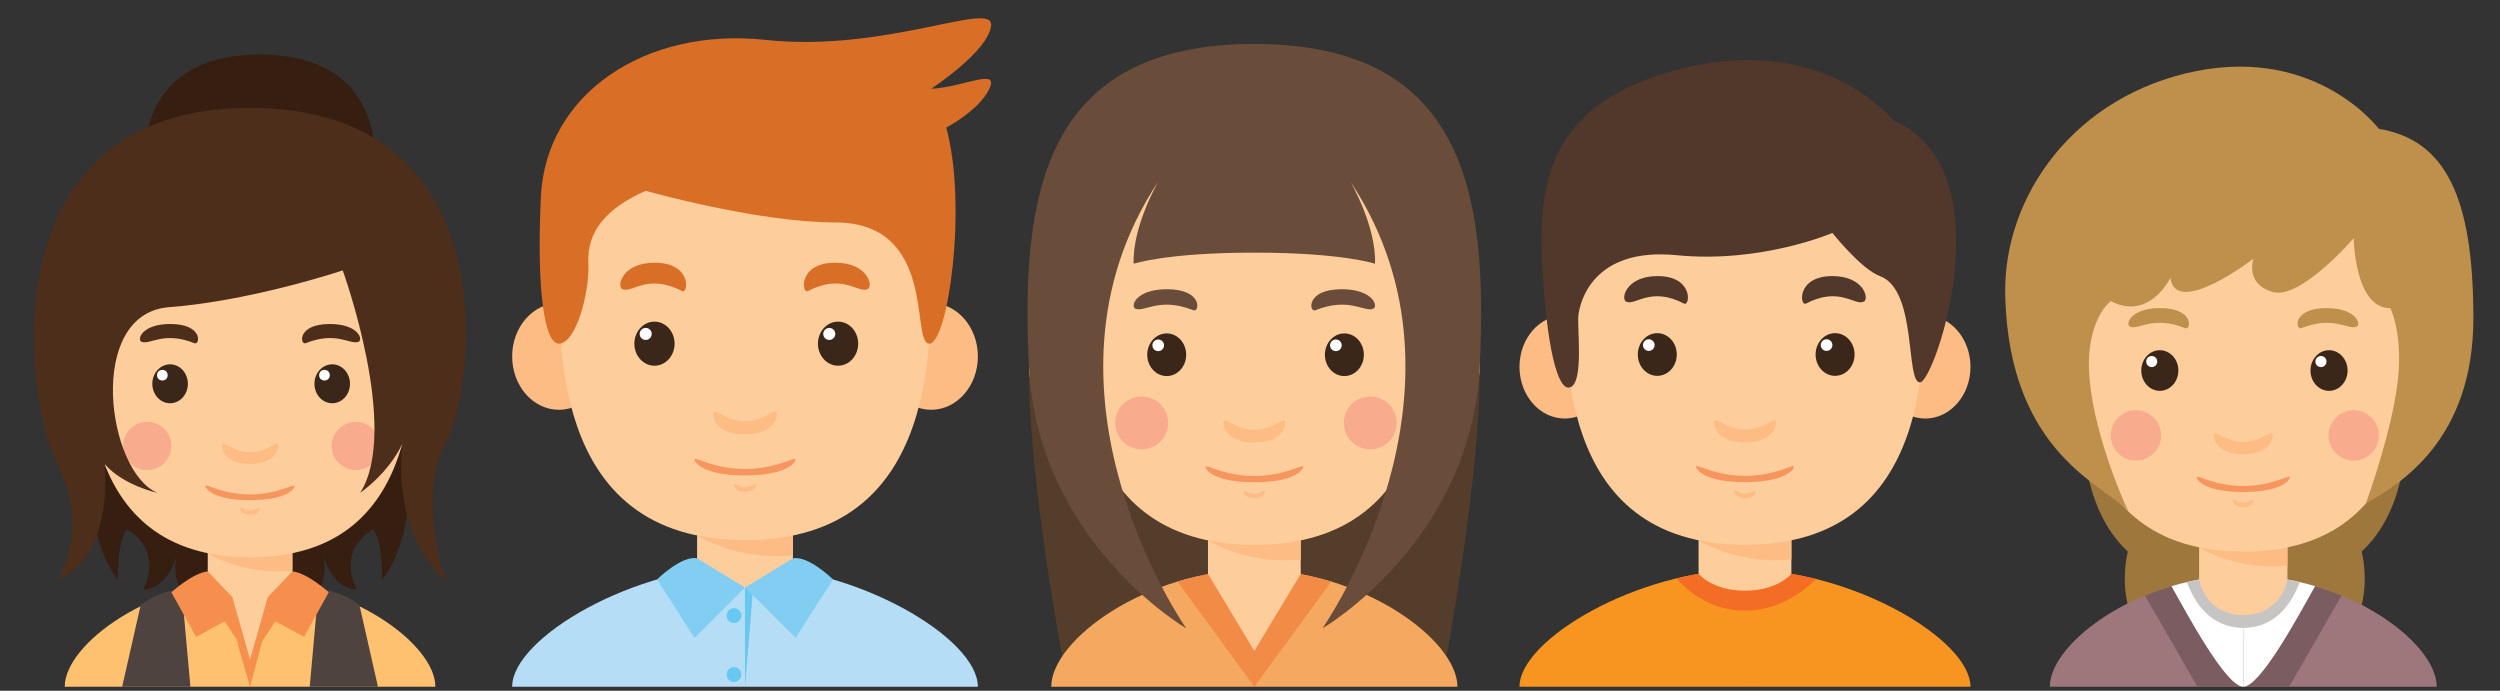 <?xml version="1.0" encoding="utf-8"?>
<!-- Generator: Adobe Illustrator 17.0.0, SVG Export Plug-In . SVG Version: 6.00 Build 0)  -->
<!DOCTYPE svg PUBLIC "-//W3C//DTD SVG 1.1//EN" "http://www.w3.org/Graphics/SVG/1.1/DTD/svg11.dtd">
<svg version="1.1" id="Warstwa_1" xmlns="http://www.w3.org/2000/svg" xmlns:xlink="http://www.w3.org/1999/xlink" x="0px" y="0px"
     width="631px" height="174.333px" viewBox="0 0 631 174.333" enable-background="new 0 0 631 174.333" xml:space="preserve">
<rect x="0" y="0" width="631" height="174.333" fill="#333333" stroke="none"/>
<g>
    <g>
        <rect x="428.722" y="133.279" fill="#FDCD9B" width="23.424" height="26.234"/>
        <path fill="#FCBC84" d="M428.722,136.368c0,0,9.853,6.275,23.424,4.821v-7.911h-23.424V136.368z"/>
        <ellipse fill="#FCBC84" cx="394.946" cy="92.599" rx="11.429" ry="13.04"/>
        <ellipse fill="#FCBC84" cx="485.922" cy="92.599" rx="11.429" ry="13.04"/>
        <path fill="#FDCD9B" d="M485.876,67.692c0-19.207-14.054-33.262-45.442-33.262s-45.442,14.054-45.442,33.262
            s-3.279,69.803,45.442,69.803S485.876,86.9,485.876,67.692z"/>
        <g>
            <g>
                <ellipse fill="#3B261A" cx="418.3" cy="89.476" rx="4.919" ry="5.388"/>
                <circle fill="#FFFFFF" cx="416.156" cy="87.098" r="1.471"/>
            </g>
            <path fill="#52372B" d="M410.431,76.125c2.326,1.163,6.061-3.952,14.61,0.498c1.559,0.811,2.489-6.939-6.675-6.939
                C410.431,69.684,409.025,75.423,410.431,76.125z"/>
            <g>
                <ellipse fill="#3B261A" cx="463.175" cy="89.476" rx="4.919" ry="5.388"/>
                <circle fill="#FFFFFF" cx="461.03" cy="87.098" r="1.471"/>
            </g>
            <path fill="#52372B" d="M470.437,76.125c-2.326,1.163-6.061-3.952-14.611,0.498c-1.559,0.811-2.489-6.939,6.676-6.939
                C470.437,69.684,471.841,75.423,470.437,76.125z"/>
        </g>
        <path fill="#FCBC84" d="M440.434,108.426c-4.861,0-7.789-3.631-7.789-1.874c0,1.757,1.406,5.095,7.789,5.095
            s7.789-3.338,7.789-5.095C448.222,104.795,445.294,108.426,440.434,108.426z"/>
        <path fill="#FCBC84" d="M440.434,124.579c-1.681,0-2.694-1.256-2.694-0.648s0.486,1.762,2.694,1.762s2.693-1.154,2.693-1.762
            S442.114,124.579,440.434,124.579z"/>
        <path fill="#F7955F" d="M440.434,120.103c-7.704,0-12.346-3.137-12.346-2.342c0,0.795,2.228,3.924,12.346,3.924
            s12.346-3.128,12.346-3.924C452.779,116.966,448.138,120.103,440.434,120.103z"/>
    </g>
    <path fill="#F89521" d="M440.434,143.819v29.514h-56.918C383.516,161.387,413.497,143.819,440.434,143.819z"/>
    <path fill="#F89521" d="M440.434,143.819v29.514h56.918C497.351,161.387,467.371,143.819,440.434,143.819z"/>
    <path fill="#F36D24" d="M440.434,143.819c-5.729,0-11.596,0.801-17.283,2.167c0.038,0.05,6.308,8.139,17.283,8.139
        c10.163,0,16.92-6.927,17.899-7.993C452.454,144.674,446.37,143.819,440.434,143.819z"/>
    <path fill="#FDCD9B" d="M428.722,144.841c0,0,3.426,4.249,11.711,4.249s11.712-4.249,11.712-4.249S439.995,140.417,428.722,144.841
        z"/>
    <path fill="#52372B" d="M477.794,30.332c0,0-16.865-21.432-51.917-13.351c-35.052,8.08-37.678,29.162-36.624,49.672
        c1.054,20.511,3.865,32.544,7.189,31.057c3.325-1.488,1.595-15.026,1.946-18.151c0.351-3.125,3.513-17.254,24.832-15.146
        c21.318,2.109,39.282-5.622,39.282-5.622s7.232,9.141,11.99,10.892c9.51,3.499,6.391,26.83,10.117,26.83
        S506.605,42.629,477.794,30.332z"/>
</g>
<g>
    <g>
        <rect x="175.948" y="131.972" fill="#FDCD9B" width="24.188" height="27.09"/>
        <path fill="#FCBC84" d="M175.949,135.163c0,0,10.174,6.479,24.187,4.978v-8.169h-24.187V135.163z"/>
        <ellipse fill="#FCBC84" cx="141.071" cy="89.966" rx="11.802" ry="13.465"/>
        <ellipse fill="#FCBC84" cx="235.014" cy="89.966" rx="11.802" ry="13.465"/>
        <path fill="#FDCD9B" d="M234.966,64.247c0-19.833-14.513-34.347-46.923-34.347c-32.412,0-46.924,14.513-46.924,34.347
            s-3.386,72.079,46.924,72.079C238.352,136.326,234.966,84.081,234.966,64.247z"/>
        <g>
            <g>
                <ellipse fill="#3B261A" cx="165.187" cy="86.742" rx="5.079" ry="5.563"/>
                <circle fill="#FFFFFF" cx="162.973" cy="84.285" r="1.519"/>
            </g>
            <path fill="#D96F27" d="M157.061,72.955c2.402,1.201,6.259-4.081,15.087,0.514c1.609,0.838,2.57-7.165-6.893-7.165
                C157.061,66.304,155.61,72.229,157.061,72.955z"/>
            <g>
                <ellipse fill="#3B261A" cx="211.525" cy="86.742" rx="5.079" ry="5.563"/>
                <circle fill="#FFFFFF" cx="209.31" cy="84.285" r="1.519"/>
            </g>
            <path fill="#D96F27" d="M219.023,72.955c-2.402,1.201-6.259-4.081-15.087,0.514c-1.609,0.838-2.57-7.165,6.893-7.165
                C219.023,66.304,220.474,72.229,219.023,72.955z"/>
        </g>
        <path fill="#FCBC84" d="M188.042,106.309c-5.019,0-8.043-3.749-8.043-1.935c0,1.814,1.451,5.261,8.043,5.261
            s8.042-3.447,8.042-5.261C196.085,102.56,193.061,106.309,188.042,106.309z"/>
        <path fill="#FCBC84" d="M188.042,122.989c-1.736,0-2.782-1.297-2.782-0.669c0,0.628,0.501,1.819,2.782,1.819
            c2.279,0,2.781-1.191,2.781-1.819C190.824,121.692,189.779,122.989,188.042,122.989z"/>
        <path fill="#F7955F" d="M188.042,118.367c-7.956,0-12.748-3.24-12.748-2.418c0,0.821,2.301,4.052,12.748,4.052
            c10.447,0,12.748-3.231,12.748-4.052C200.791,115.127,195.998,118.367,188.042,118.367z"/>
    </g>
    <path fill="#B5DEF6" d="M188.042,142.857v30.477h-58.774C129.269,160.997,160.227,142.857,188.042,142.857z"/>
    <path fill="#B5DEF6" d="M188.042,142.857v30.477h58.774C246.816,160.997,215.858,142.857,188.042,142.857z"/>
    <path fill="#FDCD9B" d="M175.948,143.912c0,0,3.537,4.387,12.093,4.387s12.093-4.387,12.093-4.387S187.589,139.343,175.948,143.912
        z"/>
    <path fill="#D96F27" d="M141.07,86.742c4.167,0,7.788-12.456,7.425-20.438c-0.362-7.982,4.645-13.787,14.477-18.141
        c0,0,28.165,7.982,47.857,7.982c25.83,0,18.978,30.356,23.674,30.598c4.696,0.242,9.775-34.588,4.333-54.543
        c0,0,8.345-4.355,10.885-9.796c2.54-5.442-6.556-0.363-14.707,0c0,0,14.485-9.433,15.14-15.963
        c0.655-6.53-26.61,6.893-56.966,3.628c-30.355-3.267-55.431,13.675-56.666,39.545C135.434,72.421,137.273,86.742,141.07,86.742z"/>
    <path fill="#82CEF3" d="M175.948,140.921l12.093,7.377l-12.748,12.699l-9.471-14.739
        C165.823,146.259,172.018,140.163,175.948,140.921z"/>
    <path fill="#82CEF3" d="M200.136,140.921l-12.093,7.377l12.748,12.699l9.471-14.739
        C210.261,146.259,204.067,140.163,200.136,140.921z"/>
    <polygon fill="#67C8F2" points="188.042,148.299 188.042,173.333 189.951,150.2   "/>
    <circle fill="#67C8F2" cx="185.26" cy="155.374" r="1.874"/>
    <circle fill="#67C8F2" cx="185.26" cy="170.248" r="1.874"/>
</g>
<g>
    <path fill="#553D2B" d="M316.594,63.766v104.629h47.985c0,0,9.117-47.272,8.893-75.738S316.594,63.766,316.594,63.766z"/>
    <path fill="#553D2B" d="M316.594,63.766v104.629h-47.983c0,0-9.117-47.272-8.893-75.738
        C259.941,64.191,316.594,63.766,316.594,63.766z"/>
    <g>
        <g>
            <rect x="304.891" y="133.307" fill="#FDCD9B" width="23.407" height="26.216"/>
            <path fill="#FCBC84" d="M304.891,136.395c0,0,9.846,6.27,23.407,4.818v-7.906h-23.407V136.395z"/>
            <ellipse fill="#FCBC84" cx="271.139" cy="92.656" rx="11.421" ry="13.031"/>
            <ellipse fill="#FCBC84" cx="362.05" cy="92.656" rx="11.421" ry="13.031"/>
            <path fill="#FDCD9B" d="M362.004,67.768c0-19.194-14.044-33.238-45.409-33.238s-45.409,14.044-45.409,33.238
                s-3.277,69.753,45.409,69.753C365.281,137.521,362.004,86.962,362.004,67.768z"/>
            <g>
                <g>
                    <ellipse fill="#3B261A" cx="294.477" cy="89.536" rx="4.916" ry="5.384"/>
                    <circle fill="#FFFFFF" cx="292.334" cy="87.159" r="1.47"/>
                </g>
                <path fill="#694C39" d="M286.613,77.929c2.324,0.889,6.056-3.024,14.6,0.381c1.558,0.621,2.487-5.31-6.671-5.31
                    C286.613,73,285.209,77.391,286.613,77.929z"/>
                <g>
                    <ellipse fill="#3B261A" cx="339.319" cy="89.536" rx="4.916" ry="5.384"/>
                    <circle fill="#FFFFFF" cx="337.176" cy="87.159" r="1.47"/>
                </g>
                <path fill="#694C39" d="M346.576,77.929c-2.324,0.889-6.057-3.024-14.6,0.381c-1.558,0.621-2.487-5.31,6.671-5.31
                    C346.576,73,347.98,77.391,346.576,77.929z"/>
            </g>
            <path fill="#FCBC84" d="M316.594,108.473c-4.857,0-7.782-3.629-7.782-1.873c0,1.755,1.405,5.091,7.782,5.091
                c6.379,0,7.783-3.336,7.783-5.091C324.378,104.844,321.451,108.473,316.594,108.473z"/>
            <path fill="#FCBC84" d="M316.594,124.614c-1.679,0-2.691-1.254-2.691-0.648c0,0.608,0.486,1.761,2.691,1.761
                c2.207,0,2.692-1.154,2.692-1.761C319.286,123.36,318.275,124.614,316.594,124.614z"/>
            <path fill="#F7955F" d="M316.594,120.141c-7.699,0-12.336-3.135-12.336-2.34c0,0.795,2.226,3.921,12.336,3.921
                s12.337-3.127,12.337-3.921S324.292,120.141,316.594,120.141z"/>
        </g>
        <circle fill="#F9AB8D" cx="288.156" cy="106.741" r="6.671"/>
        <circle fill="#F9AB8D" cx="345.853" cy="106.741" r="6.671"/>
    </g>
    <path fill="#F5A960" d="M316.594,143.841v29.492h-51.259C265.335,161.396,289.677,143.841,316.594,143.841z"/>
    <path fill="#F5A960" d="M316.594,143.841v29.492h51.26C367.854,161.396,343.512,143.841,316.594,143.841z"/>
    <path fill="#F18B45" d="M306.826,144.599c-0.15,0.021-0.302,0.052-0.453,0.075c-3.156,0.505-6.234,1.218-9.192,2.113l19.414,26.547
        v-14.746l-8.758-14.108C307.502,144.527,307.16,144.548,306.826,144.599z"/>
    <path fill="#F18B45" d="M326.363,144.599c0.151,0.021,0.303,0.052,0.454,0.075c3.156,0.505,6.234,1.218,9.192,2.113l-19.414,26.547
        v-14.746l8.758-14.107C325.687,144.527,326.029,144.548,326.363,144.599z"/>
    <path fill="#694C39" d="M316.594,11.1c-52.899,0-59.098,37.419-56.876,81.556c2.222,44.139,39.674,65.931,39.674,65.931
        s-41.969-60.062-7.058-112.728c0,0-6.555,11.273-6.2,20.716c0,0,8.224-2.809,30.461-2.809c22.237,0,30.461,2.809,30.461,2.809
        c0.356-9.442-6.199-20.716-6.199-20.716c34.91,52.665-7.059,112.728-7.059,112.728s37.454-21.792,39.675-65.931
        C375.693,48.518,369.494,11.1,316.594,11.1z"/>
    <path fill="#FDCD9B" d="M304.891,144.862l11.703,19.436l11.703-19.437C328.298,144.861,316.156,140.44,304.891,144.862z"/>
</g>
<g>
    <path fill="#9E773D" d="M566.203,169.967V90.176h-38.91c0,0-7.434,33.018,9.777,49.048
        C537.069,139.223,528.836,169.967,566.203,169.967z"/>
    <path fill="#9E773D" d="M566.953,169.967V90.176h38.909c0,0,7.435,33.018-9.777,49.048
        C596.086,139.223,604.32,169.967,566.953,169.967z"/>
    <g>
        <g>
            <rect x="555.056" y="135.21" fill="#FDCD9B" width="22.294" height="24.97"/>
            <path fill="#FCBC84" d="M555.056,138.151c0,0,9.377,5.972,22.294,4.589v-7.531h-22.294V138.151z"/>
            <ellipse fill="#FCBC84" cx="522.908" cy="96.491" rx="10.878" ry="12.411"/>
            <ellipse fill="#FCBC84" cx="609.497" cy="96.491" rx="10.878" ry="12.411"/>
            <path fill="#FDCD9B" d="M609.453,72.786c0-18.281-13.377-31.658-43.25-31.658c-29.875,0-43.251,13.377-43.251,31.658
                s-3.121,66.437,43.251,66.437C612.574,139.223,609.453,91.068,609.453,72.786z"/>
            <g>
                <g>
                    <ellipse fill="#3B261A" cx="545.137" cy="93.52" rx="4.682" ry="5.128"/>
                    <circle fill="#FFFFFF" cx="543.095" cy="91.256" r="1.4"/>
                </g>
                <path fill="#BF904B" d="M537.646,82.464c2.214,0.847,5.769-2.881,13.906,0.363c1.484,0.592,2.369-5.057-6.353-5.057
                    C537.646,77.769,536.309,81.952,537.646,82.464z"/>
                <g>
                    <ellipse fill="#3B261A" cx="587.848" cy="93.52" rx="4.682" ry="5.128"/>
                    <circle fill="#FFFFFF" cx="585.806" cy="91.256" r="1.401"/>
                </g>
                <path fill="#BF904B" d="M594.758,82.464c-2.214,0.847-5.768-2.881-13.906,0.363c-1.484,0.592-2.369-5.057,6.354-5.057
                    C594.758,77.769,596.096,81.952,594.758,82.464z"/>
            </g>
            <path fill="#FCBC84" d="M566.203,111.555c-4.626,0-7.413-3.456-7.413-1.783c0,1.672,1.338,4.849,7.413,4.849
                c6.075,0,7.412-3.177,7.412-4.849C573.615,108.1,570.829,111.555,566.203,111.555z"/>
            <path fill="#FCBC84" d="M566.203,126.93c-1.6,0-2.564-1.195-2.564-0.617c0,0.579,0.463,1.678,2.564,1.678
                c2.102,0,2.564-1.099,2.564-1.678C568.766,125.735,567.803,126.93,566.203,126.93z"/>
            <path fill="#F7955F" d="M566.203,122.67c-7.333,0-11.75-2.986-11.75-2.229c0,0.757,2.121,3.735,11.75,3.735
                c9.63,0,11.75-2.978,11.75-3.735C577.953,119.684,573.535,122.67,566.203,122.67z"/>
        </g>
        <circle fill="#F9AB8D" cx="539.116" cy="109.906" r="6.354"/>
        <circle fill="#F9AB8D" cx="594.071" cy="109.906" r="6.353"/>
    </g>
    <path fill="#9D777B" d="M566.203,145.242v28.09h-48.824C517.379,161.963,540.564,145.242,566.203,145.242z"/>
    <path fill="#9D777B" d="M566.203,145.242v28.09h48.822C615.026,161.963,591.841,145.242,566.203,145.242z"/>
    <path fill="#7B5D61" d="M541.393,150.346l13.226,22.988h11.583v-3.383l-16.316-22.482
        C546.928,148.257,544.089,149.226,541.393,150.346z"/>
    <path fill="#7B5D61" d="M591.012,150.346l-13.227,22.988h-11.582v-3.383l16.316-22.482
        C585.477,148.257,588.316,149.226,591.012,150.346z"/>
    <path fill="#FFFFFF" d="M548.08,147.947c4.27,7.638,13.839,25.386,18.123,25.386v-28.09
        C559.91,145.242,553.772,146.259,548.08,147.947z"/>
    <path fill="#FFFFFF" d="M584.325,147.947c-4.269,7.638-13.839,25.386-18.122,25.386v-28.09
        C572.494,145.242,578.634,146.259,584.325,147.947z"/>
    <path fill="#BF904B" d="M600.425,32.523c0,0-15.43-20.622-45.972-14.603c-30.543,6.02-48.972,31.329-48.333,56.761
        c1.003,39.94,25.31,47.787,31.071,54.395c-4.505-9.72-11.117-28.332-9.779-40.683c1.006-9.287,5.352-12.396,5.352-12.396
        c9.759,5.088,15.048-5.856,15.048-5.856c1.338,10.179,20.956-4.846,20.956-4.846s-2.229,6.366,4.849,8.394
        c7.079,2.029,20.455-13.578,20.455-13.578s0.223,17.758,9.252,17.657c0,0,2.773,5.48,2.104,15.751s-5.003,24.278-8.277,33.553
        c8.513-4.827,27.129-15.965,27.129-46.753C624.279,49.531,617.145,35.309,600.425,32.523z"/>
    <path fill="#FDCD9B" d="M555.056,146.32c0,0,3.261,8.932,11.147,8.932c7.886,0,11.147-8.932,11.147-8.932
        S565.785,142.109,555.056,146.32z"/>
    <path fill="#C7C5C4" d="M551.959,146.935c1.862,4.958,5.87,11.541,14.243,11.541c8.372,0,12.382-6.583,14.243-11.541
        c-4.565-1.066-9.355-1.693-14.243-1.693C561.314,145.242,556.525,145.869,551.959,146.935z"/>
    <path fill="#FDCD9B" d="M577.35,146.32c0,0-1.449,8.932-11.147,8.932c-9.698,0-11.147-8.932-11.147-8.932s4.347-2.494,11.147-2.494
        C573.002,143.826,577.35,146.32,577.35,146.32z"/>
</g>
<g>
    <path fill="#361F10" d="M23.707,126.236c-1.282,0.32,0.632,13.446,6.087,20.184c0,0-0.355-9.524,2.263-12.816
        c0,0,9.176,4.699,4.098,15.165c0,0,5.494,0.578,8.377-8.254c0,0-2.218,8.303,5.459,13.032c7.677,4.728,13.074,1.787,13.074,1.787
        v-43.729h-41.43L23.707,126.236z"/>
    <path fill="#361F10" d="M102.495,126.236c1.282,0.32-0.632,13.446-6.087,20.184c0,0,0.355-9.524-2.263-12.816
        c0,0-9.176,4.699-4.098,15.165c0,0-5.494,0.578-8.377-8.254c0,0,2.218,8.303-5.458,13.032c-7.677,4.728-13.074,1.787-13.074,1.787
        v-43.729h41.43L102.495,126.236z"/>
    <path fill="#361F10" d="M65.571,13.777c-37.649,0-28.243,37.488-28.243,37.488h28.243h28.243
        C93.814,51.265,103.221,13.777,65.571,13.777z"/>
    <g>
        <g>
            <rect x="52.435" y="136.808" fill="#FDCD9B" width="21.359" height="23.923"/>
            <path fill="#FCBC84" d="M52.435,139.626c0,0,8.984,5.722,21.359,4.397v-7.215H52.435V139.626z"/>
            <ellipse fill="#FCBC84" cx="21.635" cy="99.714" rx="10.422" ry="11.891"/>
            <ellipse fill="#FCBC84" cx="104.594" cy="99.714" rx="10.422" ry="11.891"/>
            <path fill="#FDCD9B" d="M104.552,77.002c0-17.515-12.816-30.33-41.436-30.33c-28.622,0-41.437,12.816-41.437,30.33
                c0,17.515-2.99,63.651,41.437,63.651C107.542,140.653,104.552,94.517,104.552,77.002z"/>
            <g>
                <g>
                    <ellipse fill="#3B261A" cx="42.932" cy="96.867" rx="4.486" ry="4.913"/>
                    <circle fill="#FFFFFF" cx="40.976" cy="94.697" r="1.341"/>
                </g>
                <path fill="#4C2E1B" d="M35.756,86.274c2.121,0.812,5.527-2.76,13.323,0.347c1.421,0.567,2.27-4.845-6.087-4.845
                    C35.756,81.776,34.474,85.784,35.756,86.274z"/>
                <g>
                    <ellipse fill="#3B261A" cx="83.851" cy="96.867" rx="4.486" ry="4.913"/>
                    <circle fill="#FFFFFF" cx="81.896" cy="94.697" r="1.342"/>
                </g>
                <path fill="#4C2E1B" d="M90.473,86.274c-2.121,0.812-5.526-2.76-13.323,0.347c-1.421,0.567-2.269-4.845,6.088-4.845
                    C90.473,81.776,91.754,85.784,90.473,86.274z"/>
            </g>
            <path fill="#FCBC84" d="M63.115,114.147c-4.432,0-7.102-3.311-7.102-1.709c0,1.602,1.282,4.645,7.102,4.645
                s7.101-3.044,7.101-4.645C70.217,110.835,67.547,114.147,63.115,114.147z"/>
            <path fill="#FCBC84" d="M63.115,128.876c-1.532,0-2.457-1.145-2.457-0.591c0,0.554,0.443,1.607,2.457,1.607
                c2.014,0,2.456-1.053,2.456-1.607C65.571,127.73,64.648,128.876,63.115,128.876z"/>
            <path fill="#F7955F" d="M63.115,124.794c-7.025,0-11.258-2.861-11.258-2.136c0,0.724,2.032,3.578,11.258,3.578
                s11.257-2.854,11.257-3.578C74.372,121.933,70.14,124.794,63.115,124.794z"/>
        </g>
        <circle fill="#F9AB8D" cx="37.164" cy="112.566" r="6.088"/>
        <circle fill="#F9AB8D" cx="89.814" cy="112.566" r="6.087"/>
    </g>
    <path fill="#FDC16F" d="M63.115,146.42v26.913H16.339C16.339,162.44,38.551,146.42,63.115,146.42z"/>
    <path fill="#FDC16F" d="M63.115,146.42v26.913h46.775C109.89,162.44,87.678,146.42,63.115,146.42z"/>
    <path fill="#FDCD9B" d="M52.435,147.352l10.679,19.092c0.639,0,10.679-19.092,10.679-19.092S62.714,143.318,52.435,147.352z"/>
    <polygon fill="#F68F4E" points="63.115,173.333 63.115,166.445 59.59,161.159     "/>
    <polygon fill="#F68F4E" points="63.115,173.333 63.115,166.445 66.355,161.159    "/>
    <path fill="#4E433F" d="M48.057,173.333l-2.209-24.564c0,0-4.691-0.198-10.329,3.898l-4.682,20.666H48.057L48.057,173.333z"/>
    <path fill="#4E433F" d="M78.173,173.333l2.209-24.564c0,0,4.691-0.198,10.329,3.898l4.683,20.666H78.173L78.173,173.333z"/>
    <path fill="#4C2E1B" d="M63.115,27.235c-66,0-57.351,72.408-48.7,89.848c8.651,17.439,0,29.337,0,29.337
        c14.738-6.087,11.961-29.337,11.961-29.337c4.741,5.478,13.351,7.305,13.351,7.305c-12.815-5.372-18.06-45.243,2.928-46.852
        c20.988-1.609,43.848-9.292,43.848-9.292s14.582,40.198,4.408,56.144c0,0,7.106-4.838,10.641-12.388c0,0-3.194,22.245,10.903,34.42
        c0,0-7.369-21.102,0-34.42C119.824,98.682,129.115,27.235,63.115,27.235z"/>
    <path fill="#F68F4E" d="M52.435,144.222l6.202,6.488l4.478,15.735l-6.407-9.611l-7.209,3.898l-6.247-11.235
        C43.251,149.496,48.644,144.587,52.435,144.222z"/>
    <path fill="#F68F4E" d="M73.794,144.222l-6.203,6.488l-4.477,15.735l6.407-9.611l7.208,3.898l6.248-11.235
        C82.978,149.496,77.586,144.587,73.794,144.222z"/>
</g>
</svg>


